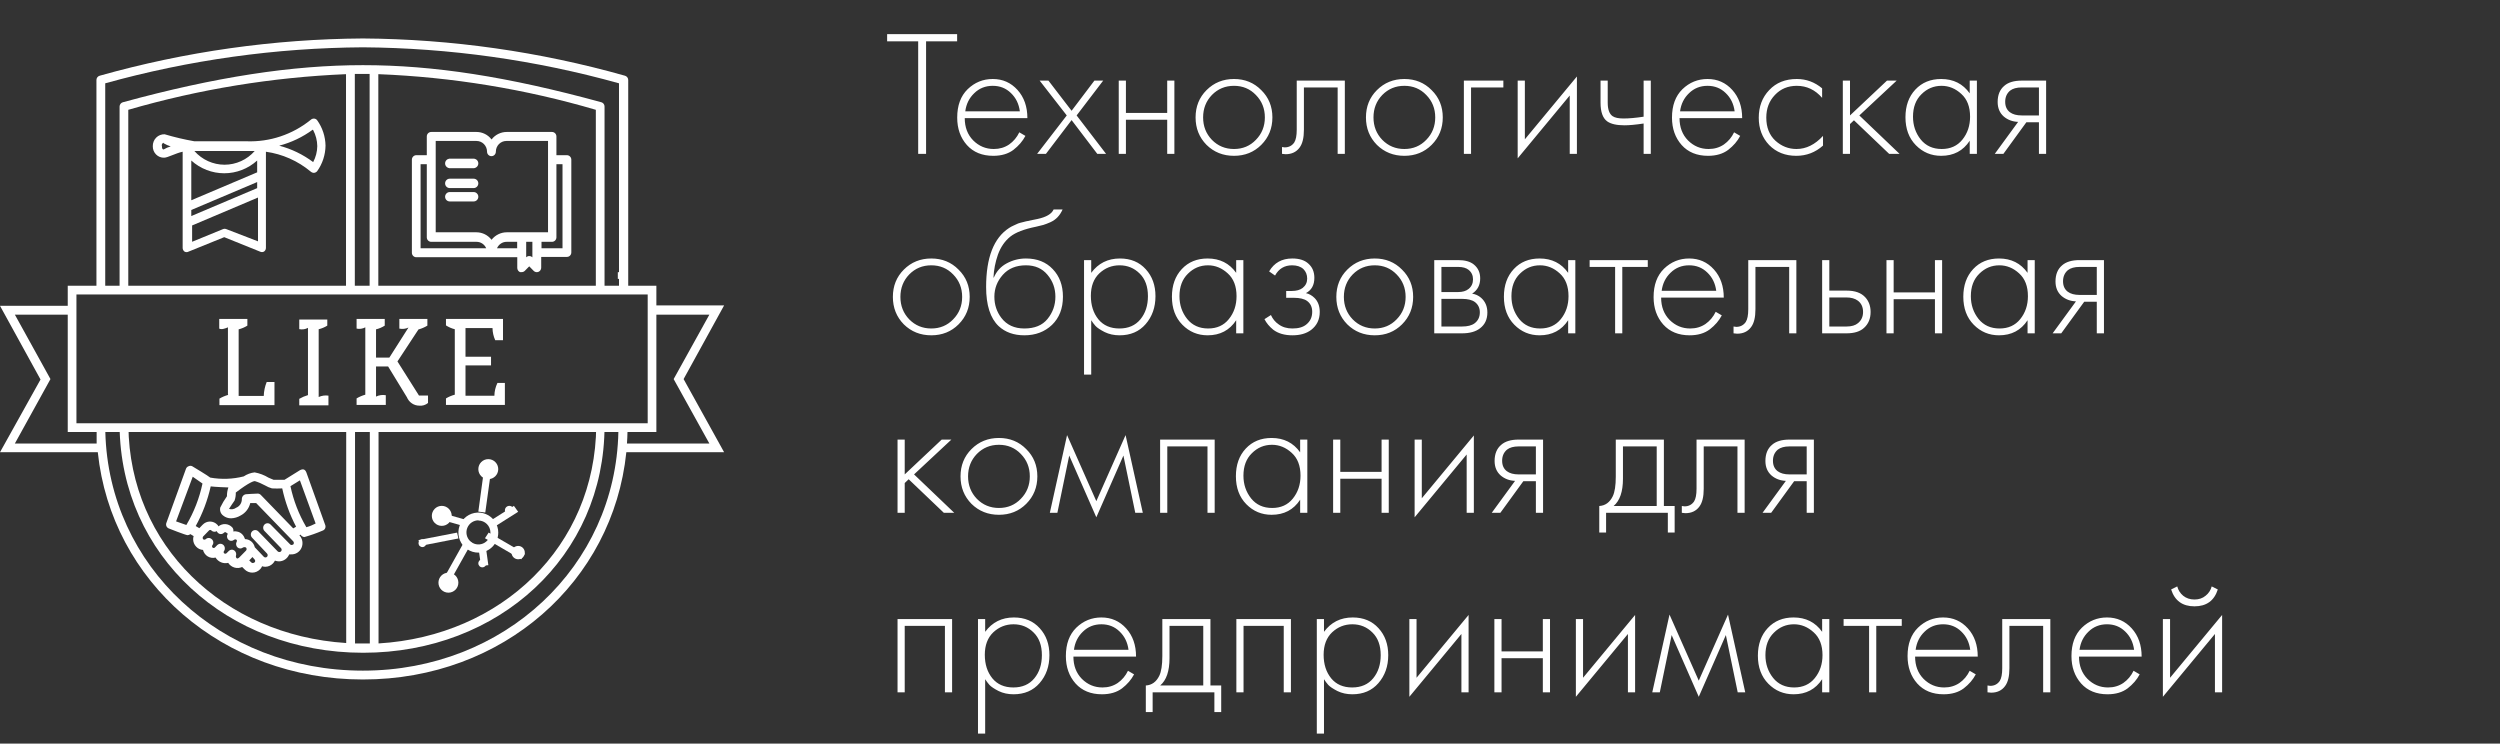 <?xml version="1.0" encoding="UTF-8"?> <svg xmlns="http://www.w3.org/2000/svg" width="195" height="58" viewBox="0 0 195 58" fill="none"><rect x="0" y="0" width="195" height="58" fill="#333333" stroke="none"/> <path d="M35.045 13.117H36.982C37.073 13.103 37.156 13.058 37.216 12.99C37.276 12.922 37.309 12.835 37.309 12.746C37.309 12.656 37.276 12.569 37.216 12.502C37.156 12.434 37.073 12.389 36.982 12.375H35.045C34.954 12.389 34.871 12.434 34.811 12.502C34.751 12.569 34.718 12.656 34.718 12.746C34.718 12.835 34.751 12.922 34.811 12.99C34.871 13.058 34.954 13.103 35.045 13.117Z" fill="white"></path> <path d="M35.081 14.67H36.946C37.042 14.67 37.134 14.632 37.202 14.563C37.27 14.494 37.309 14.401 37.309 14.304C37.309 14.207 37.27 14.113 37.202 14.045C37.134 13.976 37.042 13.938 36.946 13.938H35.081C34.984 13.938 34.892 13.976 34.824 14.045C34.756 14.113 34.718 14.207 34.718 14.304C34.718 14.401 34.756 14.494 34.824 14.563C34.892 14.632 34.984 14.67 35.081 14.67Z" fill="white"></path> <path d="M35.081 15.713H36.946C37.042 15.713 37.134 15.675 37.202 15.606C37.27 15.537 37.309 15.444 37.309 15.347C37.309 15.25 37.27 15.156 37.202 15.088C37.134 15.019 37.042 14.98 36.946 14.98H35.081C34.984 14.98 34.892 15.019 34.824 15.088C34.756 15.156 34.718 15.25 34.718 15.347C34.718 15.444 34.756 15.537 34.824 15.606C34.892 15.675 34.984 15.713 35.081 15.713Z" fill="white"></path> <path d="M32.463 20.064H40.347V20.9C40.348 20.969 40.368 21.037 40.406 21.095C40.444 21.152 40.497 21.198 40.56 21.225H40.691C40.736 21.226 40.781 21.218 40.823 21.2C40.865 21.183 40.904 21.158 40.936 21.125L41.28 20.774L41.624 21.125C41.672 21.175 41.734 21.209 41.801 21.223C41.869 21.237 41.938 21.23 42.002 21.203C42.065 21.177 42.12 21.131 42.157 21.072C42.195 21.014 42.215 20.945 42.214 20.875V20.039H44.219C44.264 20.039 44.309 20.03 44.351 20.013C44.393 19.995 44.431 19.969 44.462 19.937C44.494 19.904 44.52 19.865 44.537 19.823C44.554 19.78 44.563 19.735 44.563 19.689V12.456C44.563 12.363 44.527 12.274 44.462 12.208C44.398 12.142 44.311 12.105 44.219 12.105H43.401V10.644C43.401 10.551 43.364 10.462 43.3 10.396C43.235 10.33 43.148 10.293 43.057 10.293H39.52C39.293 10.293 39.069 10.346 38.864 10.447C38.66 10.548 38.481 10.695 38.341 10.878C38.202 10.696 38.025 10.548 37.822 10.447C37.619 10.346 37.396 10.293 37.17 10.293H33.642C33.596 10.292 33.55 10.3 33.508 10.317C33.465 10.335 33.426 10.36 33.393 10.393C33.36 10.425 33.334 10.464 33.316 10.508C33.299 10.551 33.29 10.597 33.29 10.644V12.105H32.471C32.38 12.105 32.292 12.142 32.228 12.208C32.163 12.274 32.127 12.363 32.127 12.456V19.714C32.127 19.805 32.162 19.893 32.225 19.959C32.288 20.024 32.373 20.062 32.463 20.064ZM38.767 19.363C38.831 19.214 38.936 19.087 39.07 18.997C39.204 18.908 39.36 18.861 39.52 18.862L40.339 18.862V19.363H38.767ZM41.526 20.073C41.493 20.04 41.455 20.015 41.413 19.998C41.371 19.98 41.326 19.972 41.28 19.973C41.236 19.971 41.192 19.979 41.151 19.997C41.11 20.014 41.073 20.04 41.043 20.073V18.862H41.526V20.073ZM43.876 12.807V19.363H42.238V18.862H43.057C43.148 18.862 43.235 18.825 43.3 18.759C43.364 18.693 43.401 18.604 43.401 18.511V12.807H43.876ZM33.985 10.995H37.17C37.387 10.995 37.596 11.083 37.749 11.239C37.903 11.396 37.989 11.608 37.989 11.83C37.989 11.923 38.025 12.012 38.09 12.078C38.154 12.144 38.242 12.181 38.333 12.181C38.424 12.181 38.511 12.144 38.576 12.078C38.641 12.012 38.677 11.923 38.677 11.83C38.677 11.608 38.763 11.396 38.916 11.239C39.07 11.083 39.278 10.995 39.495 10.995H42.746V18.119H39.52C39.293 18.12 39.07 18.174 38.866 18.275C38.662 18.376 38.482 18.522 38.341 18.703C38.201 18.523 38.023 18.376 37.821 18.275C37.618 18.174 37.396 18.12 37.17 18.119H33.985V10.995ZM32.806 12.807H33.29V18.511C33.29 18.558 33.299 18.604 33.316 18.647C33.334 18.69 33.36 18.729 33.393 18.762C33.426 18.795 33.465 18.82 33.508 18.838C33.55 18.855 33.596 18.863 33.642 18.862H37.17C37.33 18.861 37.486 18.908 37.62 18.997C37.754 19.087 37.86 19.214 37.923 19.363H32.806V12.807Z" fill="white"></path> <path d="M23.898 36.854C23.801 36.614 23.657 36.548 23.401 36.672L22.19 37.425C21.822 37.425 21.389 37.425 21.341 37.425L20.948 37.26C20.612 37.055 20.243 36.914 19.858 36.846C19.555 36.881 19.264 36.989 19.008 37.16C18.153 37.376 17.263 37.407 16.395 37.251C16.291 37.144 14.993 36.366 14.993 36.366C14.949 36.344 14.901 36.332 14.852 36.332C14.804 36.332 14.756 36.344 14.712 36.366C14.664 36.382 14.62 36.408 14.584 36.444C14.548 36.48 14.52 36.524 14.504 36.573L12.981 40.776C12.963 40.817 12.954 40.862 12.954 40.908C12.954 40.954 12.963 40.999 12.981 41.04C13.019 41.125 13.088 41.19 13.173 41.222C13.173 41.222 14.488 41.744 14.632 41.744C14.711 41.741 14.787 41.712 14.848 41.661L15.105 41.818C15.08 41.893 15.066 41.971 15.065 42.05C15.064 42.16 15.085 42.27 15.126 42.373C15.168 42.475 15.229 42.568 15.305 42.645C15.445 42.794 15.634 42.882 15.834 42.894C15.86 42.999 15.906 43.098 15.97 43.185C16.033 43.272 16.113 43.346 16.203 43.401C16.294 43.456 16.395 43.492 16.499 43.508C16.604 43.523 16.71 43.517 16.812 43.489C16.914 43.656 17.064 43.785 17.241 43.859C17.418 43.934 17.612 43.949 17.798 43.903C17.914 44.08 18.087 44.21 18.286 44.269C18.485 44.328 18.699 44.313 18.888 44.225L19.072 44.407C19.233 44.573 19.451 44.665 19.678 44.665C19.904 44.665 20.122 44.573 20.283 44.407C20.352 44.34 20.407 44.258 20.443 44.167C20.521 44.194 20.602 44.208 20.684 44.209C20.795 44.209 20.906 44.186 21.009 44.142C21.112 44.098 21.206 44.034 21.285 43.952C21.348 43.886 21.401 43.811 21.445 43.729C21.546 43.766 21.651 43.785 21.758 43.787C21.928 43.787 22.095 43.735 22.238 43.638C22.38 43.541 22.492 43.403 22.559 43.241H22.711C22.881 43.248 23.049 43.202 23.194 43.109C23.338 43.017 23.452 42.881 23.521 42.721C23.59 42.56 23.611 42.382 23.581 42.21C23.551 42.037 23.471 41.877 23.353 41.752L23.441 41.702C23.474 41.754 23.518 41.798 23.569 41.831C23.62 41.864 23.677 41.885 23.737 41.892C24.223 41.756 24.699 41.587 25.164 41.388C25.207 41.374 25.247 41.351 25.281 41.321C25.315 41.29 25.342 41.253 25.361 41.211C25.38 41.168 25.39 41.123 25.39 41.076C25.391 41.03 25.382 40.984 25.364 40.941L23.898 36.854ZM15.033 37.185L15.794 37.715C15.552 38.858 15.126 39.951 14.536 40.949L13.734 40.668L15.033 37.185ZM18.455 43.539C18.431 43.513 18.413 43.481 18.405 43.446C18.396 43.411 18.397 43.375 18.407 43.34C18.431 43.265 18.431 43.183 18.404 43.108C18.378 43.033 18.328 42.969 18.263 42.927C18.198 42.885 18.122 42.867 18.046 42.876C17.97 42.885 17.9 42.92 17.846 42.976L17.67 43.15C17.644 43.176 17.61 43.191 17.574 43.191C17.538 43.191 17.503 43.176 17.477 43.15C17.455 43.127 17.443 43.096 17.443 43.063C17.443 43.031 17.455 42.999 17.477 42.976C17.526 42.904 17.547 42.816 17.537 42.729C17.526 42.642 17.485 42.562 17.421 42.505C17.357 42.447 17.274 42.414 17.189 42.414C17.103 42.414 17.021 42.447 16.956 42.505L16.764 42.703C16.738 42.73 16.704 42.744 16.668 42.744C16.632 42.744 16.597 42.73 16.572 42.703C16.551 42.678 16.539 42.646 16.539 42.612C16.539 42.579 16.551 42.547 16.572 42.521C16.624 42.452 16.647 42.364 16.636 42.278C16.626 42.191 16.582 42.112 16.516 42.058C16.452 41.996 16.367 41.961 16.279 41.961C16.191 41.961 16.107 41.996 16.043 42.058C16.014 42.081 15.979 42.094 15.943 42.094C15.906 42.094 15.871 42.081 15.842 42.058C15.821 42.028 15.809 41.992 15.809 41.955C15.809 41.917 15.821 41.881 15.842 41.851L16.299 41.38C16.311 41.365 16.326 41.354 16.343 41.346C16.359 41.339 16.377 41.335 16.395 41.335C16.413 41.335 16.431 41.339 16.448 41.346C16.465 41.354 16.48 41.365 16.491 41.38C16.546 41.434 16.616 41.468 16.692 41.477C16.767 41.486 16.843 41.469 16.908 41.429C16.924 41.477 16.952 41.52 16.988 41.553C17.02 41.586 17.057 41.613 17.099 41.63C17.14 41.648 17.184 41.658 17.229 41.658C17.274 41.658 17.318 41.648 17.359 41.63C17.401 41.613 17.438 41.586 17.469 41.553C17.481 41.539 17.496 41.528 17.513 41.52C17.529 41.513 17.547 41.508 17.566 41.508C17.584 41.508 17.602 41.513 17.618 41.52C17.635 41.528 17.65 41.539 17.662 41.553C17.694 41.586 17.732 41.611 17.774 41.628C17.724 41.695 17.699 41.78 17.705 41.865C17.712 41.95 17.748 42.03 17.807 42.089C17.867 42.148 17.945 42.183 18.028 42.186C18.11 42.19 18.191 42.162 18.255 42.108C18.283 42.084 18.319 42.071 18.355 42.071C18.392 42.071 18.427 42.084 18.455 42.108C18.472 42.13 18.48 42.158 18.48 42.186C18.48 42.215 18.472 42.242 18.455 42.265C18.417 42.338 18.405 42.423 18.421 42.505C18.437 42.586 18.48 42.66 18.543 42.712C18.601 42.757 18.671 42.782 18.744 42.782C18.816 42.782 18.887 42.757 18.944 42.712C18.982 42.689 19.025 42.677 19.068 42.677C19.112 42.677 19.155 42.689 19.193 42.712C19.22 42.743 19.235 42.785 19.235 42.827C19.235 42.87 19.22 42.911 19.193 42.943L18.696 43.448C18.696 43.448 18.543 43.63 18.455 43.539ZM19.842 43.861C19.826 43.879 19.807 43.894 19.785 43.903C19.764 43.913 19.741 43.918 19.718 43.918C19.694 43.918 19.671 43.913 19.65 43.903C19.628 43.894 19.609 43.879 19.593 43.861L19.441 43.712L19.69 43.448L19.858 43.638C19.874 43.655 19.887 43.675 19.895 43.697C19.902 43.719 19.906 43.742 19.904 43.766C19.903 43.789 19.896 43.812 19.886 43.833C19.875 43.854 19.86 43.872 19.842 43.886V43.861ZM22.872 42.455C22.856 42.473 22.837 42.487 22.815 42.497C22.794 42.507 22.771 42.511 22.747 42.511C22.724 42.511 22.701 42.507 22.68 42.497C22.658 42.487 22.639 42.473 22.623 42.455L21.108 40.916C21.044 40.85 20.958 40.813 20.868 40.813C20.778 40.813 20.691 40.85 20.628 40.916C20.564 40.982 20.528 41.071 20.528 41.164C20.528 41.258 20.564 41.347 20.628 41.413L21.918 42.753C21.951 42.787 21.969 42.833 21.969 42.881C21.969 42.929 21.951 42.975 21.918 43.009C21.883 43.042 21.837 43.06 21.79 43.06C21.742 43.06 21.697 43.042 21.661 43.009L20.146 41.446C20.082 41.381 19.996 41.345 19.906 41.345C19.816 41.345 19.73 41.381 19.666 41.446C19.634 41.478 19.608 41.517 19.591 41.559C19.573 41.602 19.565 41.648 19.565 41.694C19.565 41.74 19.573 41.786 19.591 41.828C19.608 41.871 19.634 41.91 19.666 41.942L20.828 43.175C20.861 43.209 20.879 43.255 20.879 43.303C20.879 43.351 20.861 43.397 20.828 43.431C20.794 43.463 20.75 43.481 20.703 43.481C20.658 43.481 20.613 43.463 20.579 43.431L19.874 42.687C19.833 42.509 19.736 42.349 19.599 42.234C19.461 42.119 19.29 42.054 19.113 42.05C19.07 41.914 18.999 41.79 18.904 41.686C18.813 41.591 18.702 41.521 18.579 41.481C18.456 41.441 18.326 41.431 18.199 41.454C18.212 41.397 18.21 41.337 18.195 41.281C18.18 41.225 18.151 41.173 18.111 41.131C17.973 40.984 17.786 40.894 17.587 40.88C17.389 40.867 17.193 40.93 17.037 41.057C17.02 41.009 16.993 40.967 16.956 40.933C16.882 40.853 16.792 40.789 16.693 40.746C16.594 40.702 16.487 40.68 16.379 40.68C16.272 40.68 16.165 40.702 16.066 40.746C15.967 40.789 15.877 40.853 15.802 40.933L15.546 41.198L15.265 41.032C15.799 40.065 16.193 39.023 16.435 37.938C16.716 37.98 17.742 38.021 17.814 38.021C17.736 38.241 17.698 38.473 17.702 38.708C17.505 38.984 17.331 39.278 17.181 39.584C17.153 39.7 17.159 39.822 17.199 39.934C17.239 40.047 17.311 40.144 17.405 40.213C17.583 40.358 17.804 40.434 18.03 40.428C18.287 40.42 18.538 40.346 18.76 40.213C18.948 40.118 19.114 39.981 19.245 39.812C19.377 39.644 19.471 39.447 19.521 39.237H19.978L22.872 42.223C22.903 42.258 22.92 42.304 22.92 42.352C22.92 42.399 22.903 42.445 22.872 42.48V42.455ZM22.872 41.214L20.339 38.6C20.305 38.566 20.265 38.539 20.221 38.522C20.177 38.505 20.13 38.498 20.082 38.501C19.85 38.501 19.185 38.55 19.185 38.55C19.093 38.563 19.008 38.61 18.949 38.684C18.89 38.758 18.859 38.852 18.864 38.947C18.862 39.089 18.819 39.227 18.741 39.344C18.662 39.46 18.552 39.55 18.423 39.601C18.343 39.661 18.251 39.7 18.153 39.716C18.056 39.732 17.956 39.724 17.862 39.692C17.95 39.543 18.271 39.08 18.295 39.047C18.366 38.846 18.399 38.632 18.391 38.418C19.473 37.591 19.802 37.525 19.874 37.525C20.152 37.609 20.42 37.723 20.675 37.864C20.844 37.965 21.024 38.043 21.213 38.095C21.48 38.109 21.747 38.109 22.014 38.095C22.236 39.139 22.601 40.144 23.096 41.082L22.872 41.214ZM23.882 41.098C23.307 40.116 22.892 39.043 22.655 37.922L23.393 37.467L24.619 40.834C24.411 40.941 24.154 41.057 23.89 41.123L23.882 41.098Z" fill="white"></path> <path d="M12.809 12.3C13.075 12.3 13.725 11.942 14.247 11.835V19.339C14.247 19.395 14.261 19.449 14.286 19.499C14.311 19.548 14.347 19.591 14.391 19.624C14.44 19.652 14.495 19.667 14.552 19.667C14.608 19.667 14.663 19.652 14.712 19.624L17.49 18.499L20.276 19.624C20.325 19.65 20.378 19.663 20.433 19.663C20.487 19.663 20.541 19.65 20.589 19.624C20.636 19.593 20.674 19.551 20.701 19.501C20.728 19.451 20.742 19.395 20.742 19.339V11.835C22.025 12.014 23.234 12.55 24.235 13.385C24.306 13.448 24.397 13.483 24.491 13.483C24.588 13.473 24.677 13.427 24.74 13.352C25.154 12.773 25.381 12.078 25.391 11.363C25.38 10.65 25.152 9.958 24.74 9.381C24.711 9.341 24.674 9.309 24.631 9.286C24.587 9.264 24.54 9.251 24.491 9.25C24.396 9.247 24.304 9.282 24.235 9.348C22.817 10.494 21.043 11.087 19.233 11.02H15.162C14.379 10.882 13.604 10.7 12.842 10.473C12.72 10.469 12.598 10.49 12.485 10.535C12.371 10.58 12.268 10.648 12.182 10.735C12.095 10.822 12.027 10.927 11.982 11.042C11.937 11.156 11.915 11.28 11.918 11.403C11.915 11.523 11.936 11.642 11.979 11.752C12.023 11.864 12.089 11.964 12.172 12.048C12.256 12.132 12.355 12.198 12.465 12.242C12.575 12.285 12.692 12.305 12.809 12.3ZM14.921 16.378L20.059 14.201V14.674L14.921 16.851V16.378ZM20.059 13.442L14.921 15.62V12.521C15.629 13.161 16.543 13.515 17.49 13.515C18.438 13.515 19.352 13.161 20.059 12.521V13.442ZM17.651 17.871C17.568 17.838 17.477 17.838 17.394 17.871L14.985 18.858V17.585L20.124 15.408V18.825L17.651 17.871ZM24.427 10.147C24.631 10.531 24.741 10.959 24.748 11.395C24.742 11.831 24.632 12.26 24.427 12.643C23.632 12.049 22.733 11.614 21.778 11.363C22.719 11.117 23.607 10.694 24.395 10.115L24.427 10.147ZM19.867 11.778C19.571 12.115 19.208 12.384 18.803 12.568C18.398 12.752 17.959 12.848 17.514 12.848C17.07 12.848 16.631 12.752 16.226 12.568C15.82 12.384 15.458 12.115 15.162 11.778H19.867ZM12.777 11.183C12.947 11.282 13.128 11.361 13.315 11.42C13.124 11.473 12.94 11.552 12.769 11.656C12.641 11.656 12.633 11.526 12.633 11.411C12.612 11.36 12.611 11.301 12.633 11.249C12.654 11.197 12.694 11.156 12.745 11.134L12.777 11.183Z" fill="white"></path> <path d="M10.006 22.79V8.565C15.535 6.96 21.237 6.027 26.989 5.785V22.79H27.676V5.769H28.83V22.79H29.509V5.785C35.257 6.012 40.955 6.945 46.475 8.565V22.79H47.154V8.303C47.154 8.23 47.13 8.158 47.086 8.099C47.041 8.04 46.979 7.997 46.909 7.976C39.587 5.973 33.82 5.082 28.306 5.082C22.792 5.082 16.796 6.006 9.581 7.976C9.509 7.997 9.446 8.04 9.401 8.098C9.355 8.157 9.329 8.229 9.327 8.303V22.79H10.006Z" fill="white"></path> <path d="M46.507 33.207C46.442 42.592 39.139 49.608 29.526 50.188V33.207H28.846V50.188H27.692V33.207H27.004V50.156C17.433 49.543 10.097 42.543 10.015 33.207H9.327C9.417 43.368 17.728 50.915 28.323 50.915C38.917 50.915 47.154 43.368 47.154 33.207H46.507Z" fill="white"></path> <path d="M53.321 29.568L56.481 23.821H51.197V22.286H49.001V6.235C49 6.16 48.974 6.087 48.929 6.028C48.883 5.969 48.819 5.926 48.748 5.906C42.093 4.026 35.218 3.048 28.306 3C21.364 3.046 14.459 4.023 7.775 5.906C7.703 5.926 7.639 5.969 7.593 6.028C7.548 6.087 7.523 6.16 7.522 6.235V22.286H5.284V23.854H0L3.161 29.601L0 35.274H7.628C8.681 45.364 17.379 53 28.306 53C39.233 53 47.816 45.364 48.854 35.274H56.481L53.321 29.568ZM8.208 6.498C14.755 4.678 21.513 3.734 28.306 3.69C35.058 3.74 41.775 4.684 48.282 6.498V22.286H8.208V6.498ZM5.962 22.967H50.52V33.016H5.962V22.967ZM1.16 34.593L3.936 29.568L1.16 24.544H5.284V33.698H7.538C7.538 33.993 7.538 34.297 7.538 34.593H1.16ZM28.306 52.31C17.199 52.31 8.477 44.174 8.216 33.698H48.233C48.013 44.174 39.339 52.31 28.306 52.31ZM48.944 33.698H51.197V24.544H55.33L52.545 29.568L55.33 34.593H48.903C48.927 34.297 48.935 33.993 48.944 33.698Z" fill="white"></path> <path d="M48.911 21.23H48.19V21.753H48.911V21.23Z" fill="white"></path> <path d="M34.458 41.018C34.887 41.018 35.235 40.669 35.235 40.238C35.235 39.807 34.887 39.457 34.458 39.457C34.029 39.457 33.682 39.807 33.682 40.238C33.682 40.669 34.029 41.018 34.458 41.018Z" fill="white"></path> <path d="M38.086 37.374C38.515 37.374 38.863 37.024 38.863 36.593C38.863 36.162 38.515 35.812 38.086 35.812C37.657 35.812 37.31 36.162 37.31 36.593C37.31 37.024 37.657 37.374 38.086 37.374Z" fill="white"></path> <path d="M39.729 40.154C39.921 40.154 40.077 39.998 40.077 39.806C40.077 39.613 39.921 39.457 39.729 39.457C39.537 39.457 39.382 39.613 39.382 39.806C39.382 39.998 39.537 40.154 39.729 40.154Z" fill="white"></path> <path d="M32.95 42.673C33.117 42.673 33.253 42.536 33.253 42.368C33.253 42.199 33.117 42.062 32.95 42.062C32.782 42.062 32.645 42.199 32.645 42.368C32.645 42.536 32.782 42.673 32.95 42.673Z" fill="white"></path> <path d="M37.622 44.253C37.795 44.253 37.935 44.112 37.935 43.939C37.935 43.766 37.795 43.625 37.622 43.625C37.45 43.625 37.31 43.766 37.31 43.939C37.31 44.112 37.45 44.253 37.622 44.253Z" fill="white"></path> <path d="M34.976 46.229C35.405 46.229 35.753 45.88 35.753 45.449C35.753 45.017 35.405 44.668 34.976 44.668C34.547 44.668 34.199 45.017 34.199 45.449C34.199 45.88 34.547 46.229 34.976 46.229Z" fill="white"></path> <path d="M40.417 43.623C40.703 43.623 40.935 43.39 40.935 43.102C40.935 42.815 40.703 42.582 40.417 42.582C40.131 42.582 39.899 42.815 39.899 43.102C39.899 43.39 40.131 43.623 40.417 43.623Z" fill="white"></path> <path d="M37.318 43.105C37.01 43.107 36.709 43.017 36.452 42.846C36.195 42.675 35.995 42.432 35.876 42.147C35.757 41.861 35.725 41.547 35.784 41.243C35.843 40.94 35.99 40.66 36.207 40.441C36.424 40.222 36.701 40.072 37.003 40.011C37.305 39.95 37.618 39.98 37.902 40.099C38.187 40.217 38.43 40.417 38.602 40.674C38.773 40.931 38.864 41.233 38.864 41.543C38.864 41.956 38.701 42.352 38.412 42.645C38.122 42.938 37.729 43.103 37.318 43.105ZM37.318 40.585C37.133 40.585 36.952 40.641 36.798 40.744C36.644 40.847 36.524 40.994 36.453 41.166C36.382 41.338 36.364 41.527 36.4 41.71C36.436 41.892 36.525 42.06 36.656 42.191C36.787 42.323 36.954 42.413 37.135 42.449C37.317 42.485 37.505 42.467 37.676 42.395C37.847 42.324 37.993 42.203 38.096 42.049C38.199 41.894 38.254 41.712 38.254 41.526C38.249 41.279 38.149 41.044 37.974 40.872C37.799 40.699 37.563 40.602 37.318 40.602V40.585Z" fill="white"></path> <path d="M36.318 42.062L34.718 44.924L35.19 45.188L36.791 42.326L36.318 42.062Z" fill="white"></path> <path d="M40.651 43.626L37.827 41.983L38.113 41.543L40.936 43.187L40.651 43.626Z" fill="white"></path> <path d="M34.349 39.98L34.199 40.477L36.122 41.022L36.272 40.525L34.349 39.98Z" fill="white"></path> <path d="M37.852 39.978L37.31 39.905L37.795 36.332L38.346 36.405L37.852 39.978Z" fill="white"></path> <path d="M40.084 39.457L38.345 40.557L38.678 41.02L40.417 39.92L40.084 39.457Z" fill="white"></path> <path d="M37.518 44.143L37.31 42.649L37.883 42.582L38.091 44.084L37.518 44.143Z" fill="white"></path> <path d="M35.651 41.543L32.645 42.126L32.75 42.585L35.755 42.001L35.651 41.543Z" fill="white"></path> <path d="M39.234 24.875V26.537H38.628C38.493 26.24 38.42 25.917 38.415 25.59H36.309V27.826H38.3V28.499H36.309V30.868H38.562C38.568 30.522 38.649 30.181 38.8 29.871H39.381V31.583H34.786V31.076C35.001 30.947 35.232 30.849 35.474 30.785V25.681C35.23 25.619 34.998 25.518 34.786 25.382V24.875H39.234ZM30.01 24.875V25.399C29.8 25.533 29.571 25.631 29.33 25.689V27.892H30.37L31.861 25.548C31.639 25.653 31.389 25.682 31.149 25.631V24.875H33.336V25.399C33.119 25.531 32.884 25.632 32.639 25.698L31.001 28.192L32.68 30.851H33.385V31.433C33.291 31.512 33.182 31.57 33.065 31.606C32.949 31.642 32.826 31.654 32.705 31.641C32.498 31.641 32.296 31.578 32.124 31.461C31.952 31.344 31.818 31.178 31.738 30.984L30.272 28.582H29.33V30.934C29.567 30.818 29.833 30.781 30.092 30.826V31.583H27.814V31.076C28.027 30.949 28.256 30.851 28.494 30.785V25.532C28.287 25.645 28.046 25.681 27.814 25.631V24.875H30.01ZM24.857 30.968C25.096 30.858 25.36 30.821 25.619 30.86V31.616H23.342V31.109C23.556 30.985 23.785 30.888 24.022 30.818V25.573C23.814 25.687 23.573 25.722 23.342 25.673V24.925H25.529V25.399C25.321 25.528 25.094 25.623 24.857 25.681V30.968ZM17.779 30.752V25.532C17.583 25.615 17.288 25.731 17.1 25.631V24.875H19.295V25.399C19.084 25.53 18.855 25.628 18.615 25.689V30.885H20.573C20.584 30.511 20.662 30.142 20.802 29.796H21.409V31.599H17.116V31.092C17.329 30.967 17.558 30.869 17.796 30.802L17.779 30.752Z" fill="white"></path> <path d="M74.656 3.222H72.234V12H71.618V3.222H69.196V2.662H74.656V3.222ZM80.136 9.214H75.25C75.25 9.923 75.469 10.502 75.908 10.95C76.356 11.398 76.892 11.622 77.518 11.622C77.966 11.622 78.362 11.505 78.708 11.272C79.053 11.029 79.319 10.712 79.506 10.32L79.982 10.6C79.767 11.011 79.454 11.375 79.044 11.692C78.633 12 78.11 12.154 77.476 12.154C76.608 12.154 75.922 11.874 75.418 11.314C74.914 10.745 74.662 10.031 74.662 9.172C74.662 8.229 74.932 7.492 75.474 6.96C76.024 6.428 76.678 6.162 77.434 6.162C78.208 6.162 78.852 6.447 79.366 7.016C79.879 7.585 80.136 8.318 80.136 9.214ZM75.292 8.682H79.548C79.473 8.103 79.24 7.627 78.848 7.254C78.465 6.881 77.994 6.694 77.434 6.694C76.864 6.694 76.384 6.885 75.992 7.268C75.6 7.641 75.366 8.113 75.292 8.682ZM80.897 12L83.207 9.004L81.093 6.288H81.779L83.585 8.64L85.363 6.288H86.049L83.977 9.004L86.273 12H85.587L83.585 9.368L81.583 12H80.897ZM87.262 12V6.288H87.822V8.808H91.042V6.288H91.602V12H91.042V9.34H87.822V12H87.262ZM94.109 7.03C94.688 6.451 95.402 6.162 96.251 6.162C97.101 6.162 97.81 6.451 98.379 7.03C98.958 7.599 99.247 8.309 99.247 9.158C99.247 10.007 98.958 10.721 98.379 11.3C97.81 11.869 97.101 12.154 96.251 12.154C95.402 12.154 94.688 11.869 94.109 11.3C93.54 10.721 93.255 10.007 93.255 9.158C93.255 8.309 93.54 7.599 94.109 7.03ZM94.529 10.908C94.996 11.384 95.57 11.622 96.251 11.622C96.933 11.622 97.502 11.384 97.959 10.908C98.426 10.432 98.659 9.849 98.659 9.158C98.659 8.467 98.426 7.884 97.959 7.408C97.502 6.932 96.933 6.694 96.251 6.694C95.57 6.694 94.996 6.932 94.529 7.408C94.072 7.884 93.843 8.467 93.843 9.158C93.843 9.849 94.072 10.432 94.529 10.908ZM104.897 6.288V12H104.337V6.82H101.705V10.124C101.705 10.749 101.593 11.211 101.369 11.51C101.117 11.855 100.753 12.028 100.277 12.028C100.221 12.028 100.127 12.019 99.997 12V11.468C100.09 11.487 100.16 11.496 100.207 11.496C100.524 11.496 100.771 11.37 100.949 11.118C101.079 10.913 101.145 10.581 101.145 10.124V6.288H104.897ZM107.398 7.03C107.977 6.451 108.691 6.162 109.54 6.162C110.39 6.162 111.099 6.451 111.668 7.03C112.247 7.599 112.536 8.309 112.536 9.158C112.536 10.007 112.247 10.721 111.668 11.3C111.099 11.869 110.39 12.154 109.54 12.154C108.691 12.154 107.977 11.869 107.398 11.3C106.829 10.721 106.544 10.007 106.544 9.158C106.544 8.309 106.829 7.599 107.398 7.03ZM107.818 10.908C108.285 11.384 108.859 11.622 109.54 11.622C110.222 11.622 110.791 11.384 111.248 10.908C111.715 10.432 111.948 9.849 111.948 9.158C111.948 8.467 111.715 7.884 111.248 7.408C110.791 6.932 110.222 6.694 109.54 6.694C108.859 6.694 108.285 6.932 107.818 7.408C107.361 7.884 107.132 8.467 107.132 9.158C107.132 9.849 107.361 10.432 107.818 10.908ZM114.182 12V6.288H117.262V6.82H114.742V12H114.182ZM118.379 6.288H118.939V10.866L122.999 5.966V12H122.439V7.45L118.379 12.35V6.288ZM128.202 12V9.634C127.586 9.727 127.087 9.774 126.704 9.774C126.097 9.774 125.649 9.671 125.36 9.466C125.015 9.214 124.842 8.729 124.842 8.01V6.288H125.402V8.01C125.402 8.533 125.528 8.883 125.78 9.06C125.957 9.181 126.242 9.242 126.634 9.242C127.073 9.242 127.595 9.195 128.202 9.102V6.288H128.762V12H128.202ZM135.889 9.214H131.003C131.003 9.923 131.223 10.502 131.661 10.95C132.109 11.398 132.646 11.622 133.271 11.622C133.719 11.622 134.116 11.505 134.461 11.272C134.807 11.029 135.073 10.712 135.259 10.32L135.735 10.6C135.521 11.011 135.208 11.375 134.797 11.692C134.387 12 133.864 12.154 133.229 12.154C132.361 12.154 131.675 11.874 131.171 11.314C130.667 10.745 130.415 10.031 130.415 9.172C130.415 8.229 130.686 7.492 131.227 6.96C131.778 6.428 132.431 6.162 133.187 6.162C133.962 6.162 134.606 6.447 135.119 7.016C135.633 7.585 135.889 8.318 135.889 9.214ZM131.045 8.682H135.301C135.227 8.103 134.993 7.627 134.601 7.254C134.219 6.881 133.747 6.694 133.187 6.694C132.618 6.694 132.137 6.885 131.745 7.268C131.353 7.641 131.12 8.113 131.045 8.682ZM142.125 6.89V7.632C141.584 7.007 140.926 6.694 140.151 6.694C139.46 6.694 138.891 6.932 138.443 7.408C137.995 7.875 137.771 8.463 137.771 9.172C137.771 9.937 138.009 10.539 138.485 10.978C138.961 11.407 139.507 11.622 140.123 11.622C140.879 11.622 141.57 11.281 142.195 10.6V11.356C141.598 11.888 140.902 12.154 140.109 12.154C139.25 12.154 138.546 11.874 137.995 11.314C137.454 10.745 137.183 10.035 137.183 9.186C137.183 8.318 137.454 7.599 137.995 7.03C138.536 6.451 139.255 6.162 140.151 6.162C140.888 6.162 141.546 6.405 142.125 6.89ZM143.74 6.288H144.3V9.004L147.184 6.288H147.94L145.028 9.004L148.164 12H147.352L144.608 9.382L144.3 9.676V12H143.74V6.288ZM153.638 7.282V6.288H154.198V12H153.638V10.978C153.125 11.762 152.383 12.154 151.412 12.154C150.638 12.154 149.98 11.879 149.438 11.328C148.897 10.777 148.626 10.049 148.626 9.144C148.626 8.257 148.883 7.539 149.396 6.988C149.91 6.437 150.582 6.162 151.412 6.162C152.364 6.162 153.106 6.535 153.638 7.282ZM151.44 6.694C150.834 6.694 150.311 6.913 149.872 7.352C149.434 7.781 149.214 8.365 149.214 9.102C149.214 9.783 149.415 10.376 149.816 10.88C150.218 11.375 150.764 11.622 151.454 11.622C152.136 11.622 152.672 11.379 153.064 10.894C153.466 10.399 153.666 9.802 153.666 9.102C153.666 8.327 153.438 7.735 152.98 7.324C152.523 6.904 152.01 6.694 151.44 6.694ZM155.593 12L157.413 9.508C156.975 9.489 156.601 9.349 156.293 9.088C155.976 8.808 155.817 8.43 155.817 7.954C155.817 7.403 155.99 6.983 156.335 6.694C156.643 6.423 157.096 6.288 157.693 6.288H159.597V12H159.037V9.536H158.057L156.265 12H155.593ZM159.037 9.004V6.82H157.693C157.301 6.82 156.998 6.904 156.783 7.072C156.531 7.287 156.405 7.576 156.405 7.94C156.405 8.295 156.527 8.565 156.769 8.752C156.993 8.92 157.301 9.004 157.693 9.004H159.037ZM70.498 21.03C71.077 20.451 71.791 20.162 72.64 20.162C73.489 20.162 74.199 20.451 74.768 21.03C75.347 21.599 75.636 22.309 75.636 23.158C75.636 24.007 75.347 24.721 74.768 25.3C74.199 25.869 73.489 26.154 72.64 26.154C71.791 26.154 71.077 25.869 70.498 25.3C69.929 24.721 69.644 24.007 69.644 23.158C69.644 22.309 69.929 21.599 70.498 21.03ZM70.918 24.908C71.385 25.384 71.959 25.622 72.64 25.622C73.321 25.622 73.891 25.384 74.348 24.908C74.815 24.432 75.048 23.849 75.048 23.158C75.048 22.467 74.815 21.884 74.348 21.408C73.891 20.932 73.321 20.694 72.64 20.694C71.959 20.694 71.385 20.932 70.918 21.408C70.461 21.884 70.232 22.467 70.232 23.158C70.232 23.849 70.461 24.432 70.918 24.908ZM77.491 21.646H77.519C77.734 21.151 78.07 20.783 78.527 20.54C78.994 20.288 79.493 20.162 80.025 20.162C80.893 20.162 81.589 20.437 82.111 20.988C82.643 21.539 82.909 22.257 82.909 23.144C82.909 24.059 82.625 24.791 82.055 25.342C81.486 25.883 80.767 26.154 79.899 26.154C79.078 26.154 78.411 25.916 77.897 25.44C77.244 24.824 76.917 23.807 76.917 22.388C76.917 20.092 77.515 18.557 78.709 17.782C78.821 17.707 78.943 17.642 79.073 17.586C79.204 17.521 79.316 17.469 79.409 17.432C79.512 17.395 79.647 17.357 79.815 17.32C79.983 17.273 80.105 17.245 80.179 17.236C80.254 17.217 80.385 17.189 80.571 17.152C80.767 17.115 80.884 17.091 80.921 17.082C81.612 16.933 82.032 16.685 82.181 16.34H82.881C82.779 16.573 82.648 16.774 82.489 16.942C82.34 17.101 82.153 17.231 81.929 17.334C81.715 17.427 81.533 17.497 81.383 17.544C81.243 17.581 81.052 17.628 80.809 17.684C79.885 17.871 79.218 18.127 78.807 18.454C78.378 18.799 78.056 19.266 77.841 19.854C77.636 20.442 77.519 21.039 77.491 21.646ZM79.899 25.622C80.702 25.622 81.304 25.375 81.705 24.88C82.116 24.376 82.321 23.797 82.321 23.144C82.321 22.491 82.116 21.921 81.705 21.436C81.295 20.941 80.735 20.694 80.025 20.694C79.26 20.694 78.658 20.941 78.219 21.436C77.781 21.931 77.561 22.5 77.561 23.144C77.561 23.769 77.743 24.32 78.107 24.796C78.527 25.347 79.125 25.622 79.899 25.622ZM85.115 24.978V29.22H84.555V20.288H85.115V21.282C85.665 20.535 86.412 20.162 87.355 20.162C88.195 20.162 88.867 20.442 89.371 21.002C89.875 21.553 90.127 22.253 90.127 23.102C90.127 23.97 89.87 24.698 89.357 25.286C88.853 25.865 88.176 26.154 87.327 26.154C86.897 26.154 86.51 26.07 86.165 25.902C85.82 25.725 85.582 25.566 85.451 25.426C85.32 25.277 85.208 25.127 85.115 24.978ZM85.675 24.908C86.067 25.384 86.613 25.622 87.313 25.622C88.013 25.622 88.559 25.384 88.951 24.908C89.343 24.432 89.539 23.83 89.539 23.102C89.539 22.346 89.324 21.758 88.895 21.338C88.466 20.909 87.943 20.694 87.327 20.694C86.72 20.694 86.193 20.904 85.745 21.324C85.306 21.744 85.087 22.327 85.087 23.074C85.087 23.811 85.283 24.423 85.675 24.908ZM96.422 21.282V20.288H96.982V26H96.422V24.978C95.908 25.762 95.166 26.154 94.196 26.154C93.421 26.154 92.763 25.879 92.222 25.328C91.68 24.777 91.41 24.049 91.41 23.144C91.41 22.257 91.666 21.539 92.18 20.988C92.693 20.437 93.365 20.162 94.196 20.162C95.148 20.162 95.89 20.535 96.422 21.282ZM94.224 20.694C93.617 20.694 93.094 20.913 92.656 21.352C92.217 21.781 91.998 22.365 91.998 23.102C91.998 23.783 92.198 24.376 92.6 24.88C93.001 25.375 93.547 25.622 94.238 25.622C94.919 25.622 95.456 25.379 95.848 24.894C96.249 24.399 96.45 23.802 96.45 23.102C96.45 22.327 96.221 21.735 95.764 21.324C95.306 20.904 94.793 20.694 94.224 20.694ZM99.454 21.492L98.992 21.17C99.384 20.498 99.986 20.162 100.798 20.162C101.349 20.162 101.769 20.297 102.058 20.568C102.366 20.839 102.52 21.207 102.52 21.674C102.52 22.234 102.301 22.631 101.862 22.864C102.114 22.92 102.338 23.046 102.534 23.242C102.805 23.513 102.94 23.877 102.94 24.334C102.94 24.922 102.716 25.389 102.268 25.734C101.895 26.014 101.41 26.154 100.812 26.154C100.196 26.154 99.697 26.009 99.314 25.72C99.006 25.468 98.778 25.193 98.628 24.894L99.132 24.572C99.272 24.88 99.473 25.123 99.734 25.3C100.024 25.515 100.383 25.622 100.812 25.622C101.288 25.622 101.652 25.515 101.904 25.3C102.203 25.057 102.352 24.731 102.352 24.32C102.352 23.956 102.222 23.676 101.96 23.48C101.736 23.312 101.386 23.228 100.91 23.228H100.322V22.696H100.756C101.12 22.696 101.405 22.617 101.61 22.458C101.844 22.271 101.96 22.029 101.96 21.73C101.96 21.431 101.862 21.184 101.666 20.988C101.452 20.792 101.158 20.694 100.784 20.694C100.187 20.694 99.744 20.96 99.454 21.492ZM105.088 21.03C105.667 20.451 106.381 20.162 107.23 20.162C108.079 20.162 108.789 20.451 109.358 21.03C109.937 21.599 110.226 22.309 110.226 23.158C110.226 24.007 109.937 24.721 109.358 25.3C108.789 25.869 108.079 26.154 107.23 26.154C106.381 26.154 105.667 25.869 105.088 25.3C104.519 24.721 104.234 24.007 104.234 23.158C104.234 22.309 104.519 21.599 105.088 21.03ZM105.508 24.908C105.975 25.384 106.549 25.622 107.23 25.622C107.911 25.622 108.481 25.384 108.938 24.908C109.405 24.432 109.638 23.849 109.638 23.158C109.638 22.467 109.405 21.884 108.938 21.408C108.481 20.932 107.911 20.694 107.23 20.694C106.549 20.694 105.975 20.932 105.508 21.408C105.051 21.884 104.822 22.467 104.822 23.158C104.822 23.849 105.051 24.432 105.508 24.908ZM111.871 20.288H113.733C114.265 20.288 114.671 20.4 114.951 20.624C115.287 20.895 115.455 21.259 115.455 21.716C115.455 22.239 115.245 22.635 114.825 22.906C115.087 22.943 115.32 23.051 115.525 23.228C115.852 23.517 116.015 23.9 116.015 24.376C116.015 24.908 115.824 25.319 115.441 25.608C115.105 25.869 114.639 26 114.041 26H111.871V20.288ZM112.431 22.78H113.733C114.079 22.78 114.349 22.701 114.545 22.542C114.779 22.355 114.895 22.103 114.895 21.786C114.895 21.478 114.779 21.231 114.545 21.044C114.359 20.895 114.088 20.82 113.733 20.82H112.431V22.78ZM112.431 25.468H114.041C114.471 25.468 114.797 25.384 115.021 25.216C115.292 25.011 115.427 24.726 115.427 24.362C115.427 24.026 115.301 23.76 115.049 23.564C114.825 23.396 114.489 23.312 114.041 23.312H112.431V25.468ZM122.316 21.282V20.288H122.876V26H122.316V24.978C121.803 25.762 121.061 26.154 120.09 26.154C119.315 26.154 118.657 25.879 118.116 25.328C117.575 24.777 117.304 24.049 117.304 23.144C117.304 22.257 117.561 21.539 118.074 20.988C118.587 20.437 119.259 20.162 120.09 20.162C121.042 20.162 121.784 20.535 122.316 21.282ZM120.118 20.694C119.511 20.694 118.989 20.913 118.55 21.352C118.111 21.781 117.892 22.365 117.892 23.102C117.892 23.783 118.093 24.376 118.494 24.88C118.895 25.375 119.441 25.622 120.132 25.622C120.813 25.622 121.35 25.379 121.742 24.894C122.143 24.399 122.344 23.802 122.344 23.102C122.344 22.327 122.115 21.735 121.658 21.324C121.201 20.904 120.687 20.694 120.118 20.694ZM125.979 26V20.82H123.991V20.288H128.527V20.82H126.539V26H125.979ZM134.454 23.214H129.568C129.568 23.923 129.787 24.502 130.226 24.95C130.674 25.398 131.211 25.622 131.836 25.622C132.284 25.622 132.681 25.505 133.026 25.272C133.371 25.029 133.637 24.712 133.824 24.32L134.3 24.6C134.085 25.011 133.773 25.375 133.362 25.692C132.951 26 132.429 26.154 131.794 26.154C130.926 26.154 130.24 25.874 129.736 25.314C129.232 24.745 128.98 24.031 128.98 23.172C128.98 22.229 129.251 21.492 129.792 20.96C130.343 20.428 130.996 20.162 131.752 20.162C132.527 20.162 133.171 20.447 133.684 21.016C134.197 21.585 134.454 22.318 134.454 23.214ZM129.61 22.682H133.866C133.791 22.103 133.558 21.627 133.166 21.254C132.783 20.881 132.312 20.694 131.752 20.694C131.183 20.694 130.702 20.885 130.31 21.268C129.918 21.641 129.685 22.113 129.61 22.682ZM140.116 20.288V26H139.556V20.82H136.924V24.124C136.924 24.749 136.812 25.211 136.588 25.51C136.336 25.855 135.972 26.028 135.496 26.028C135.44 26.028 135.346 26.019 135.216 26V25.468C135.309 25.487 135.379 25.496 135.426 25.496C135.743 25.496 135.99 25.37 136.168 25.118C136.298 24.913 136.364 24.581 136.364 24.124V20.288H140.116ZM142.127 20.288H142.687V22.668H144.045C144.698 22.668 145.184 22.845 145.501 23.2C145.772 23.499 145.907 23.877 145.907 24.334C145.907 24.847 145.739 25.258 145.403 25.566C145.095 25.855 144.638 26 144.031 26H142.127V20.288ZM142.687 25.468H144.031C144.423 25.468 144.722 25.379 144.927 25.202C145.188 24.987 145.319 24.698 145.319 24.334C145.319 23.951 145.184 23.657 144.913 23.452C144.689 23.284 144.386 23.2 144.003 23.2H142.687V25.468ZM147.145 26V20.288H147.705V22.808H150.925V20.288H151.485V26H150.925V23.34H147.705V26H147.145ZM158.15 21.282V20.288H158.71V26H158.15V24.978C157.637 25.762 156.895 26.154 155.924 26.154C155.149 26.154 154.491 25.879 153.95 25.328C153.409 24.777 153.138 24.049 153.138 23.144C153.138 22.257 153.395 21.539 153.908 20.988C154.421 20.437 155.093 20.162 155.924 20.162C156.876 20.162 157.618 20.535 158.15 21.282ZM155.952 20.694C155.345 20.694 154.823 20.913 154.384 21.352C153.945 21.781 153.726 22.365 153.726 23.102C153.726 23.783 153.927 24.376 154.328 24.88C154.729 25.375 155.275 25.622 155.966 25.622C156.647 25.622 157.184 25.379 157.576 24.894C157.977 24.399 158.178 23.802 158.178 23.102C158.178 22.327 157.949 21.735 157.492 21.324C157.035 20.904 156.521 20.694 155.952 20.694ZM160.105 26L161.925 23.508C161.486 23.489 161.113 23.349 160.805 23.088C160.488 22.808 160.329 22.43 160.329 21.954C160.329 21.403 160.502 20.983 160.847 20.694C161.155 20.423 161.608 20.288 162.205 20.288H164.109V26H163.549V23.536H162.569L160.777 26H160.105ZM163.549 23.004V20.82H162.205C161.813 20.82 161.51 20.904 161.295 21.072C161.043 21.287 160.917 21.576 160.917 21.94C160.917 22.295 161.038 22.565 161.281 22.752C161.505 22.92 161.813 23.004 162.205 23.004H163.549ZM70.008 34.288H70.568V37.004L73.452 34.288H74.208L71.296 37.004L74.432 40H73.62L70.876 37.382L70.568 37.676V40H70.008V34.288ZM75.775 35.03C76.354 34.451 77.068 34.162 77.917 34.162C78.767 34.162 79.476 34.451 80.045 35.03C80.624 35.599 80.913 36.309 80.913 37.158C80.913 38.007 80.624 38.721 80.045 39.3C79.476 39.869 78.767 40.154 77.917 40.154C77.068 40.154 76.354 39.869 75.775 39.3C75.206 38.721 74.921 38.007 74.921 37.158C74.921 36.309 75.206 35.599 75.775 35.03ZM76.195 38.908C76.662 39.384 77.236 39.622 77.917 39.622C78.599 39.622 79.168 39.384 79.625 38.908C80.092 38.432 80.325 37.849 80.325 37.158C80.325 36.467 80.092 35.884 79.625 35.408C79.168 34.932 78.599 34.694 77.917 34.694C77.236 34.694 76.662 34.932 76.195 35.408C75.738 35.884 75.509 36.467 75.509 37.158C75.509 37.849 75.738 38.432 76.195 38.908ZM81.887 40L83.231 33.938L85.513 39.09L87.795 33.938L89.139 40H88.551L87.627 35.534L85.513 40.35L83.399 35.534L82.475 40H81.887ZM90.489 40V34.288H94.745V40H94.184V34.82H91.049V40H90.489ZM101.412 35.282V34.288H101.972V40H101.412V38.978C100.899 39.762 100.157 40.154 99.186 40.154C98.411 40.154 97.753 39.879 97.212 39.328C96.671 38.777 96.4 38.049 96.4 37.144C96.4 36.257 96.656 35.539 97.17 34.988C97.683 34.437 98.355 34.162 99.186 34.162C100.138 34.162 100.88 34.535 101.412 35.282ZM99.214 34.694C98.607 34.694 98.085 34.913 97.646 35.352C97.207 35.781 96.988 36.365 96.988 37.102C96.988 37.783 97.189 38.376 97.59 38.88C97.991 39.375 98.537 39.622 99.228 39.622C99.909 39.622 100.446 39.379 100.838 38.894C101.239 38.399 101.44 37.802 101.44 37.102C101.44 36.327 101.211 35.735 100.754 35.324C100.297 34.904 99.783 34.694 99.214 34.694ZM103.983 40V34.288H104.543V36.808H107.763V34.288H108.323V40H107.763V37.34H104.543V40H103.983ZM110.34 34.288H110.9V38.866L114.96 33.966V40H114.4V35.45L110.34 40.35V34.288ZM116.355 40L118.175 37.508C117.736 37.489 117.363 37.349 117.055 37.088C116.738 36.808 116.579 36.43 116.579 35.954C116.579 35.403 116.752 34.983 117.097 34.694C117.405 34.423 117.858 34.288 118.455 34.288H120.359V40H119.799V37.536H118.819L117.027 40H116.355ZM119.799 37.004V34.82H118.455C118.063 34.82 117.76 34.904 117.545 35.072C117.293 35.287 117.167 35.576 117.167 35.94C117.167 36.295 117.288 36.565 117.531 36.752C117.755 36.92 118.063 37.004 118.455 37.004H119.799ZM126.031 34.288H129.783V39.468H130.623V41.54H130.091V40H125.275V41.54H124.743V39.468C125.21 39.44 125.56 39.188 125.793 38.712C125.952 38.385 126.031 37.872 126.031 37.172V34.288ZM129.223 39.468V34.82H126.591V37.34C126.591 38.348 126.348 39.057 125.863 39.468H129.223ZM136.082 34.288V40H135.522V34.82H132.89V38.124C132.89 38.749 132.778 39.211 132.554 39.51C132.302 39.855 131.938 40.028 131.462 40.028C131.406 40.028 131.313 40.019 131.182 40V39.468C131.276 39.487 131.346 39.496 131.392 39.496C131.71 39.496 131.957 39.37 132.134 39.118C132.265 38.913 132.33 38.581 132.33 38.124V34.288H136.082ZM137.478 40L139.298 37.508C138.859 37.489 138.486 37.349 138.178 37.088C137.861 36.808 137.702 36.43 137.702 35.954C137.702 35.403 137.875 34.983 138.22 34.694C138.528 34.423 138.981 34.288 139.578 34.288H141.482V40H140.922V37.536H139.942L138.15 40H137.478ZM140.922 37.004V34.82H139.578C139.186 34.82 138.883 34.904 138.668 35.072C138.416 35.287 138.29 35.576 138.29 35.94C138.29 36.295 138.411 36.565 138.654 36.752C138.878 36.92 139.186 37.004 139.578 37.004H140.922ZM70.008 54V48.288H74.264V54H73.704V48.82H70.568V54H70.008ZM76.843 52.978V57.22H76.283V48.288H76.843V49.282C77.394 48.535 78.141 48.162 79.083 48.162C79.923 48.162 80.595 48.442 81.099 49.002C81.603 49.553 81.855 50.253 81.855 51.102C81.855 51.97 81.599 52.698 81.085 53.286C80.581 53.865 79.905 54.154 79.055 54.154C78.626 54.154 78.239 54.07 77.893 53.902C77.548 53.725 77.31 53.566 77.179 53.426C77.049 53.277 76.937 53.127 76.843 52.978ZM77.403 52.908C77.795 53.384 78.341 53.622 79.041 53.622C79.741 53.622 80.287 53.384 80.679 52.908C81.071 52.432 81.267 51.83 81.267 51.102C81.267 50.346 81.053 49.758 80.623 49.338C80.194 48.909 79.671 48.694 79.055 48.694C78.449 48.694 77.921 48.904 77.473 49.324C77.035 49.744 76.815 50.327 76.815 51.074C76.815 51.811 77.011 52.423 77.403 52.908ZM88.612 51.214H83.726C83.726 51.923 83.945 52.502 84.384 52.95C84.832 53.398 85.369 53.622 85.994 53.622C86.442 53.622 86.839 53.505 87.184 53.272C87.529 53.029 87.796 52.712 87.982 52.32L88.458 52.6C88.243 53.011 87.931 53.375 87.52 53.692C87.109 54 86.587 54.154 85.952 54.154C85.084 54.154 84.398 53.874 83.894 53.314C83.39 52.745 83.138 52.031 83.138 51.172C83.138 50.229 83.409 49.492 83.95 48.96C84.501 48.428 85.154 48.162 85.91 48.162C86.685 48.162 87.329 48.447 87.842 49.016C88.356 49.585 88.612 50.318 88.612 51.214ZM83.768 50.682H88.024C87.95 50.103 87.716 49.627 87.324 49.254C86.942 48.881 86.47 48.694 85.91 48.694C85.341 48.694 84.86 48.885 84.468 49.268C84.076 49.641 83.843 50.113 83.768 50.682ZM90.662 48.288H94.414V53.468H95.254V55.54H94.722V54H89.906V55.54H89.374V53.468C89.84 53.44 90.19 53.188 90.424 52.712C90.582 52.385 90.662 51.872 90.662 51.172V48.288ZM93.854 53.468V48.82H91.222V51.34C91.222 52.348 90.979 53.057 90.494 53.468H93.854ZM96.436 54V48.288H100.692V54H100.132V48.82H96.996V54H96.436ZM103.271 52.978V57.22H102.711V48.288H103.271V49.282C103.822 48.535 104.568 48.162 105.511 48.162C106.351 48.162 107.023 48.442 107.527 49.002C108.031 49.553 108.283 50.253 108.283 51.102C108.283 51.97 108.026 52.698 107.513 53.286C107.009 53.865 106.332 54.154 105.483 54.154C105.054 54.154 104.666 54.07 104.321 53.902C103.976 53.725 103.738 53.566 103.607 53.426C103.476 53.277 103.364 53.127 103.271 52.978ZM103.831 52.908C104.223 53.384 104.769 53.622 105.469 53.622C106.169 53.622 106.715 53.384 107.107 52.908C107.499 52.432 107.695 51.83 107.695 51.102C107.695 50.346 107.48 49.758 107.051 49.338C106.622 48.909 106.099 48.694 105.483 48.694C104.876 48.694 104.349 48.904 103.901 49.324C103.462 49.744 103.243 50.327 103.243 51.074C103.243 51.811 103.439 52.423 103.831 52.908ZM109.93 48.288H110.49V52.866L114.55 47.966V54H113.99V49.45L109.93 54.35V48.288ZM116.561 54V48.288H117.121V50.808H120.341V48.288H120.901V54H120.341V51.34H117.121V54H116.561ZM122.918 48.288H123.478V52.866L127.538 47.966V54H126.978V49.45L122.918 54.35V48.288ZM128.877 54L130.221 47.938L132.503 53.09L134.785 47.938L136.129 54H135.541L134.617 49.534L132.503 54.35L130.389 49.534L129.465 54H128.877ZM142.127 49.282V48.288H142.687V54H142.127V52.978C141.613 53.762 140.871 54.154 139.901 54.154C139.126 54.154 138.468 53.879 137.927 53.328C137.385 52.777 137.115 52.049 137.115 51.144C137.115 50.257 137.371 49.539 137.885 48.988C138.398 48.437 139.07 48.162 139.901 48.162C140.853 48.162 141.595 48.535 142.127 49.282ZM139.929 48.694C139.322 48.694 138.799 48.913 138.361 49.352C137.922 49.781 137.703 50.365 137.703 51.102C137.703 51.783 137.903 52.376 138.305 52.88C138.706 53.375 139.252 53.622 139.943 53.622C140.624 53.622 141.161 53.379 141.553 52.894C141.954 52.399 142.155 51.802 142.155 51.102C142.155 50.327 141.926 49.735 141.469 49.324C141.011 48.904 140.498 48.694 139.929 48.694ZM145.789 54V48.82H143.801V48.288H148.337V48.82H146.349V54H145.789ZM154.264 51.214H149.378C149.378 51.923 149.598 52.502 150.036 52.95C150.484 53.398 151.021 53.622 151.646 53.622C152.094 53.622 152.491 53.505 152.836 53.272C153.182 53.029 153.448 52.712 153.634 52.32L154.11 52.6C153.896 53.011 153.583 53.375 153.172 53.692C152.762 54 152.239 54.154 151.604 54.154C150.736 54.154 150.05 53.874 149.546 53.314C149.042 52.745 148.79 52.031 148.79 51.172C148.79 50.229 149.061 49.492 149.602 48.96C150.153 48.428 150.806 48.162 151.562 48.162C152.337 48.162 152.981 48.447 153.494 49.016C154.008 49.585 154.264 50.318 154.264 51.214ZM149.42 50.682H153.676C153.602 50.103 153.368 49.627 152.976 49.254C152.594 48.881 152.122 48.694 151.562 48.694C150.993 48.694 150.512 48.885 150.12 49.268C149.728 49.641 149.495 50.113 149.42 50.682ZM159.926 48.288V54H159.366V48.82H156.734V52.124C156.734 52.749 156.622 53.211 156.398 53.51C156.146 53.855 155.782 54.028 155.306 54.028C155.25 54.028 155.157 54.019 155.026 54V53.468C155.119 53.487 155.189 53.496 155.236 53.496C155.553 53.496 155.801 53.37 155.978 53.118C156.109 52.913 156.174 52.581 156.174 52.124V48.288H159.926ZM167.048 51.214H162.162C162.162 51.923 162.381 52.502 162.82 52.95C163.268 53.398 163.804 53.622 164.43 53.622C164.878 53.622 165.274 53.505 165.62 53.272C165.965 53.029 166.231 52.712 166.418 52.32L166.894 52.6C166.679 53.011 166.366 53.375 165.956 53.692C165.545 54 165.022 54.154 164.388 54.154C163.52 54.154 162.834 53.874 162.33 53.314C161.826 52.745 161.574 52.031 161.574 51.172C161.574 50.229 161.844 49.492 162.386 48.96C162.936 48.428 163.59 48.162 164.346 48.162C165.12 48.162 165.764 48.447 166.278 49.016C166.791 49.585 167.048 50.318 167.048 51.214ZM162.204 50.682H166.46C166.385 50.103 166.152 49.627 165.76 49.254C165.377 48.881 164.906 48.694 164.346 48.694C163.776 48.694 163.296 48.885 162.904 49.268C162.512 49.641 162.278 50.113 162.204 50.682ZM168.705 48.288H169.265V52.866L173.325 47.966V54H172.765V49.45L168.705 54.35V48.288ZM169.349 45.978L169.825 45.74C169.9 46.029 170.054 46.272 170.287 46.468C170.53 46.664 170.824 46.762 171.169 46.762C171.515 46.762 171.804 46.664 172.037 46.468C172.28 46.272 172.439 46.029 172.513 45.74L172.989 45.978C172.709 46.855 172.103 47.294 171.169 47.294C170.236 47.294 169.629 46.855 169.349 45.978Z" fill="white"></path> </svg> 
